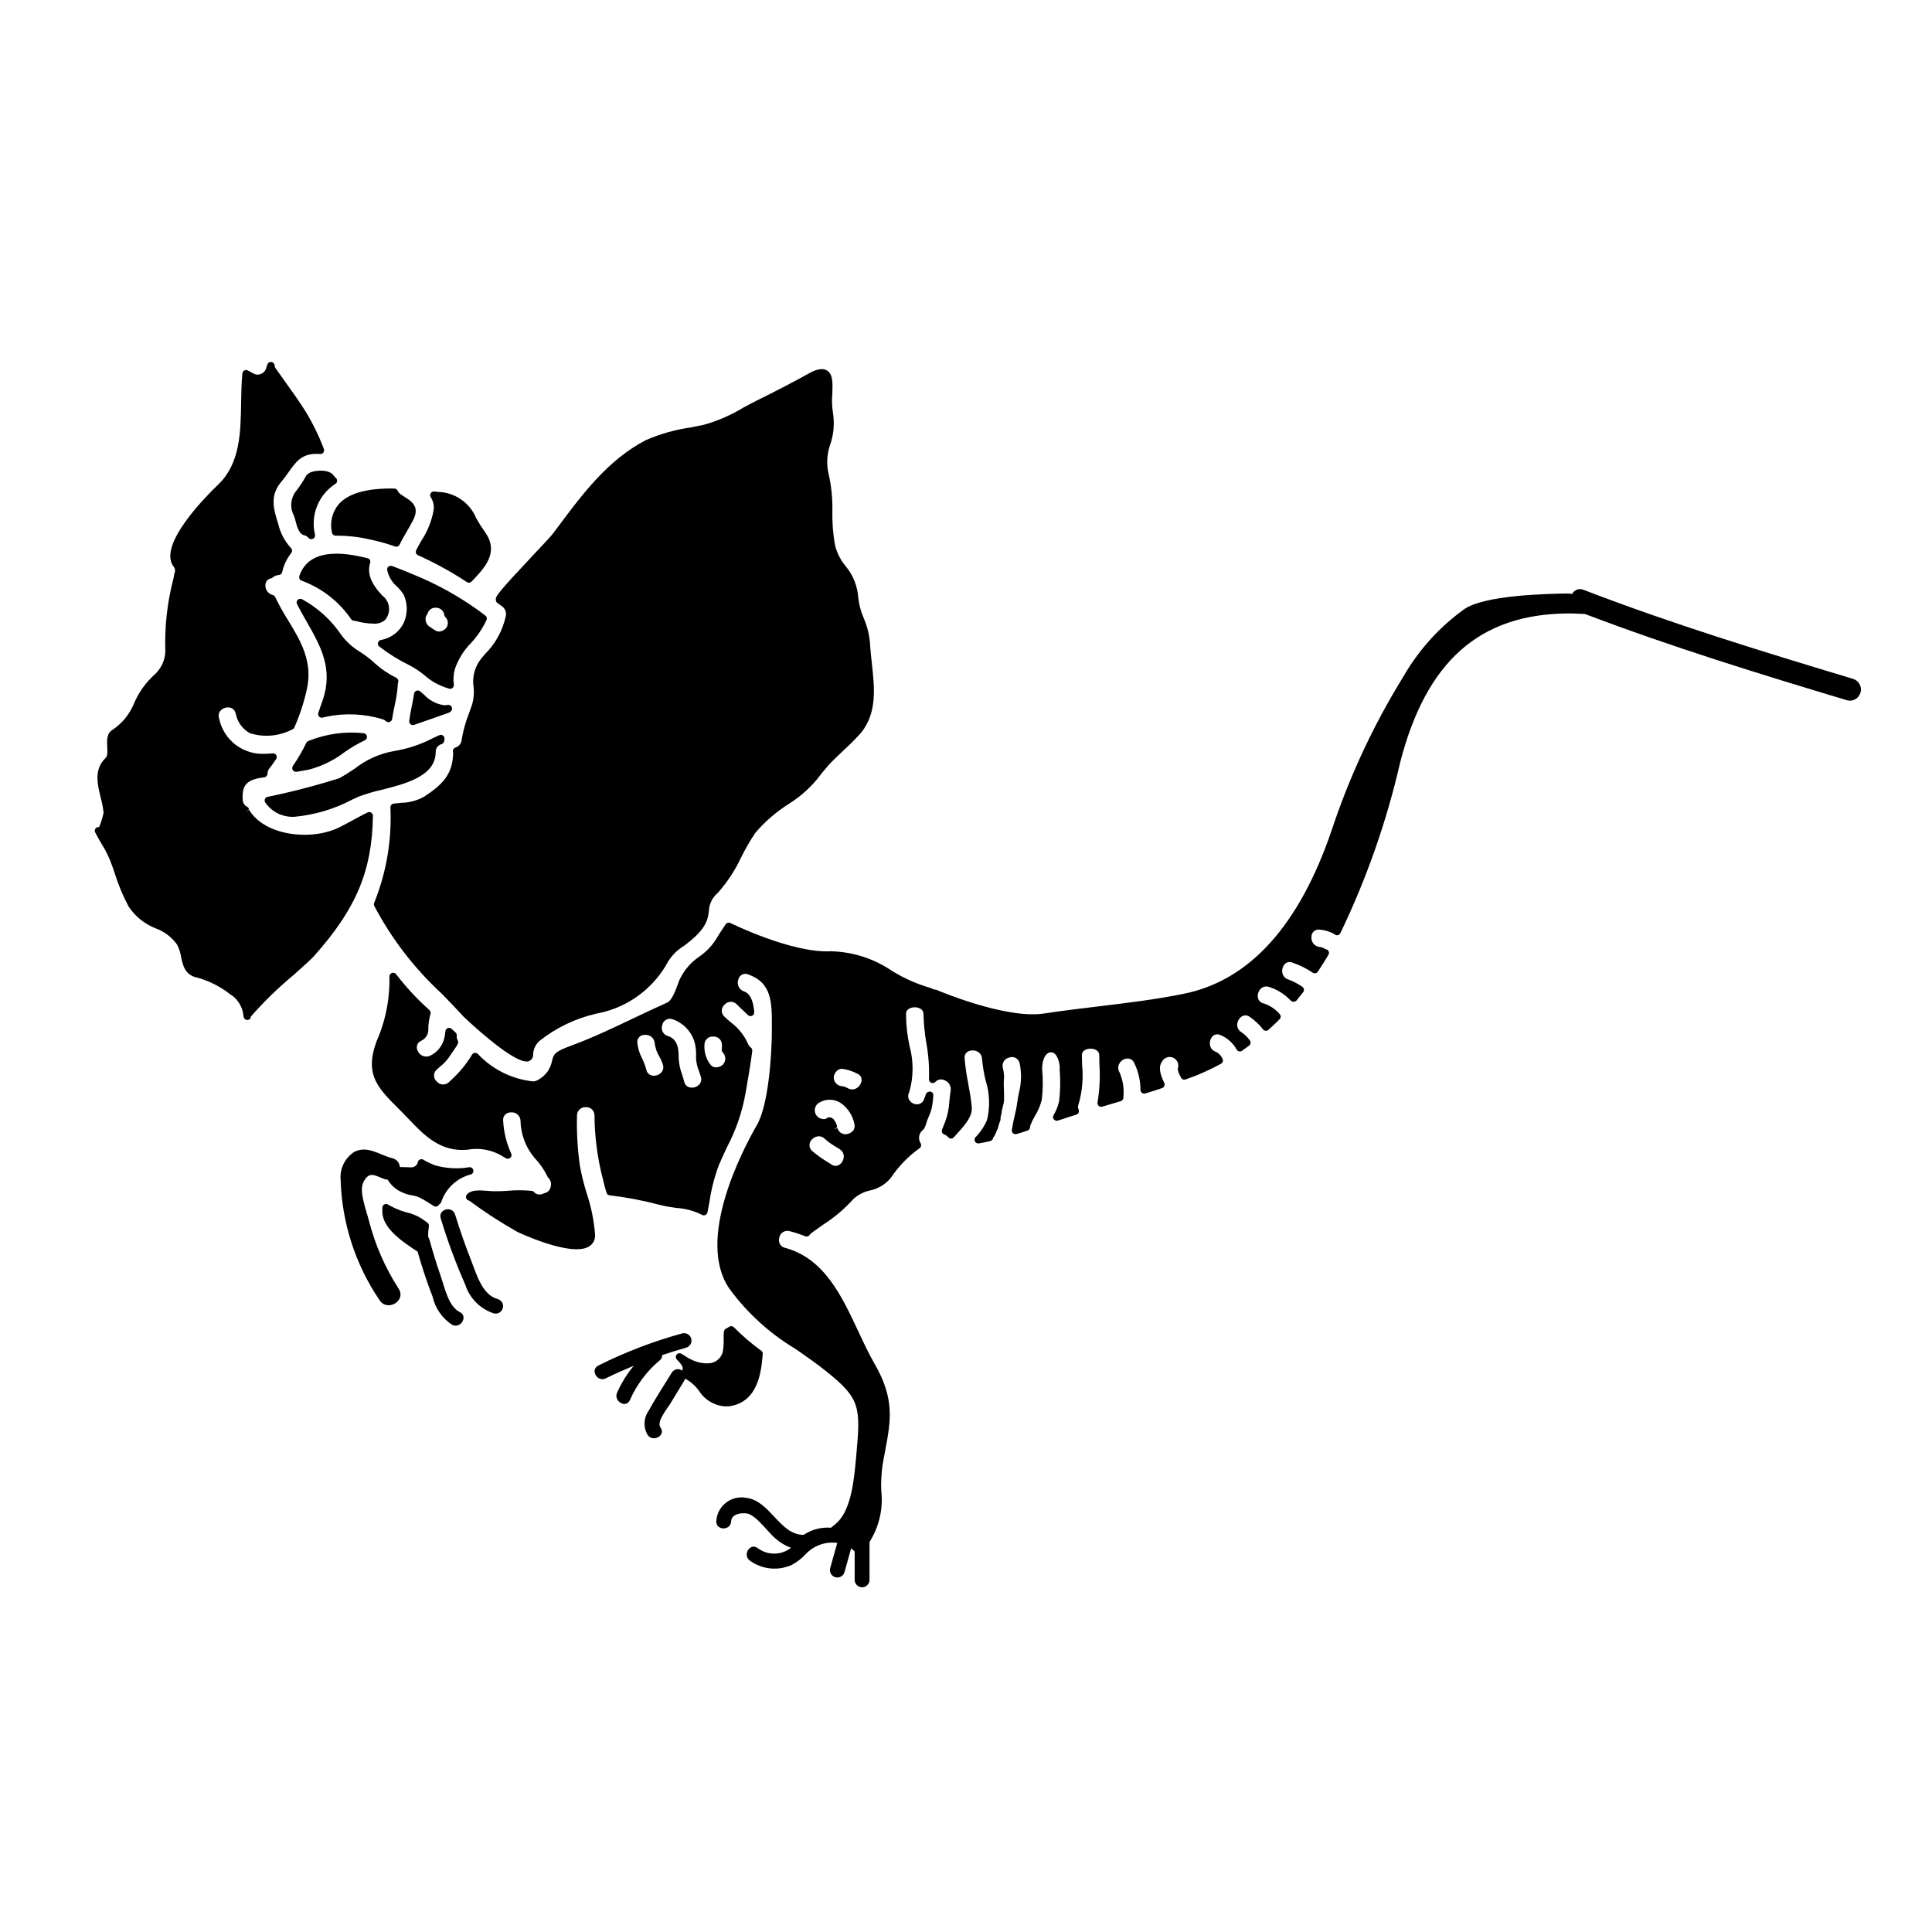 <?xml version="1.0" encoding="UTF-8"?>
<!-- Uploaded to: ICON Repo, www.svgrepo.com, Generator: ICON Repo Mixer Tools -->
<svg fill="#000000" width="800px" height="800px" version="1.1" viewBox="144 144 512 512" xmlns="http://www.w3.org/2000/svg">
 <g>
  <path d="m214.22 355.73c-0.141 0.309-0.109 0.668 0.078 0.953 1.758 2.543 4.723 3.973 7.805 3.769 5.371-0.512 10.586-2.074 15.352-4.606 0.637-0.293 1.219-0.555 1.738-0.789v0.004c1.871-0.699 3.789-1.266 5.738-1.699 6.477-1.621 14.535-3.641 14.535-10.094l0.004 0.004c-0.031-0.996 0.652-1.871 1.625-2.082 0.426-0.219 0.688-0.668 0.664-1.145 0.121-0.371 0.016-0.781-0.273-1.043s-0.707-0.328-1.066-0.172l-1.598 0.73v0.004c-3.223 1.699-6.699 2.867-10.297 3.457-3.824 0.648-7.426 2.246-10.473 4.648-1.348 0.895-2.754 1.82-4.137 2.566-6.215 1.965-12.523 3.609-18.906 4.922-0.348 0.039-0.645 0.254-0.789 0.57z"/>
  <path d="m242.38 359.36c-0.289-0.18-0.652-0.203-0.957-0.055-1.418 0.688-2.801 1.438-4.199 2.199-0.988 0.535-1.969 1.078-3.023 1.609-7.391 3.84-20.016 2.516-24.195-4.523l-0.848 0.504 0.848-0.641c-0.07-0.273-0.25-0.504-0.5-0.633-0.691-0.352-1.141-1.043-1.18-1.82-0.223-3.684 0.844-5.094 4.363-5.797l1.391-0.219c0.453-0.078 0.793-0.461 0.816-0.922-0.004-0.562 0.199-1.109 0.57-1.531 0.395-0.473 0.758-0.965 1.098-1.477 0.191-0.285 0.395-0.566 0.586-0.836v0.004c0.23-0.309 0.262-0.723 0.078-1.059-0.18-0.344-0.543-0.543-0.926-0.516l-0.555 0.039c-0.395 0.035-0.824 0.066-1.281 0.066h-0.004c-5.93 0.445-11.262-3.609-12.418-9.449-0.242-0.73-0.047-1.539 0.5-2.082 0.668-0.637 1.613-0.891 2.508-0.672 0.727 0.203 1.273 0.801 1.41 1.543 0.422 2.188 1.773 4.082 3.707 5.191 3.742 1.199 7.809 0.844 11.289-0.98 0.25-0.09 0.449-0.281 0.555-0.523 1.43-3.254 2.539-6.644 3.312-10.113 1.645-7.387-1.711-12.918-4.961-18.262v-0.004c-1.262-1.988-2.41-4.051-3.438-6.176-0.129-0.285-0.387-0.492-0.695-0.555-1.113-0.297-1.891-1.305-1.895-2.457-0.07-0.938 0.574-1.777 1.496-1.945 0.152-0.035 0.297-0.109 0.414-0.215 0.465-0.398 1.047-0.637 1.66-0.672 0.422-0.035 0.773-0.336 0.875-0.742 0.406-1.855 1.227-3.594 2.394-5.09 0.34-0.418 0.285-1.027-0.125-1.375-1.629-1.797-2.773-3.984-3.316-6.348-1.363-4.156-2.164-7.613 0.789-11.121 0.746-0.887 1.391-1.777 1.992-2.629 1.992-2.781 3.43-4.797 7.375-4.797h0.07c0.297 0 0.574 0 0.828 0.027h-0.004c0.348 0.059 0.699-0.086 0.906-0.375 0.215-0.277 0.262-0.648 0.129-0.973-1.352-3.594-3.055-7.047-5.082-10.312-1.574-2.465-3.277-4.844-4.926-7.148-0.953-1.328-1.906-2.66-2.852-4.027l0.004 0.004c-0.117-0.203-0.18-0.434-0.188-0.668-0.047-0.477-0.434-0.848-0.91-0.883-0.48-0.043-0.918 0.273-1.027 0.742-0.082 0.301-0.18 0.594-0.293 0.883-0.344 1.238-1.613 1.977-2.859 1.66-0.539-0.219-1.059-0.48-1.555-0.785l-0.426-0.238v-0.004c-0.289-0.16-0.641-0.168-0.934-0.016-0.297 0.156-0.496 0.445-0.531 0.777-0.254 2.535-0.301 5.238-0.34 7.848-0.125 7.898-0.25 16.066-6.117 21.672-2.727 2.598-16.113 15.867-11.809 21.648h0.004c0.453 0.527 0.543 1.273 0.23 1.891-0.055 0.16-0.082 0.328-0.078 0.496l-0.223 1.07c-1.609 6.223-2.312 12.648-2.09 19.07-0.082 2.332-1.102 4.531-2.824 6.106-2.316 2.086-4.16 4.644-5.41 7.504-1.137 2.894-3.125 5.379-5.703 7.121-1.652 0.938-1.547 2.914-1.461 4.5 0.066 1.266 0.129 2.469-0.488 3.062-3.082 2.965-2.109 6.93-1.246 10.426 0.371 1.32 0.625 2.668 0.762 4.031-0.262 1.305-0.656 2.578-1.18 3.801-0.203-0.039-0.418-0.008-0.602 0.09-0.477 0.238-0.676 0.816-0.445 1.297l0.031 0.062c0.539 1.074 1.105 2.035 1.66 2.981 0.879 1.395 1.637 2.859 2.266 4.379 0.465 1.18 0.891 2.434 1.32 3.68l-0.004 0.004c0.93 2.965 2.137 5.836 3.602 8.574 1.746 2.629 4.262 4.648 7.203 5.781 2.262 0.832 4.223 2.324 5.629 4.285 0.531 1.023 0.891 2.133 1.066 3.273 0.488 2.312 1.043 4.941 4.57 5.551 3.07 0.906 5.941 2.387 8.457 4.363l0.762 0.52h0.004c1.598 1.324 2.594 3.242 2.754 5.312 0.043 0.52 0.457 0.93 0.977 0.961h0.043c0.242 0.004 0.477-0.09 0.652-0.262 0.172-0.168 0.273-0.402 0.273-0.645 3.453-3.945 7.215-7.606 11.254-10.949 2.641-2.363 4.723-4.227 5.43-5.019 11.211-12.551 15.457-22.645 15.664-37.238l-0.004 0.004c0-0.34-0.172-0.652-0.453-0.836z"/>
  <path d="m231.97 285.13c0.078 0.477 0.492 0.828 0.973 0.828 3.156-0.02 6.305 0.34 9.375 1.07 2.164 0.465 4.293 1.062 6.383 1.793 0.102 0.039 0.211 0.059 0.32 0.059 0.383 0 0.727-0.223 0.891-0.566 0.551-1.156 1.18-2.254 1.871-3.422 0.629-1.078 1.258-2.164 1.82-3.293 1.637-3.402-0.594-4.801-2.391-5.926-0.34-0.211-0.691-0.434-1.023-0.66-0.359-0.273-0.652-0.625-0.848-1.027-0.172-0.316-0.5-0.512-0.859-0.516-7.449-0.133-12.297 1.332-14.82 4.269h0.004c-1.668 2.074-2.293 4.797-1.695 7.391z"/>
  <path d="m221.61 346.99c-0.203 0.301-0.227 0.691-0.055 1.016 0.168 0.324 0.504 0.523 0.871 0.523h0.16l0.426-0.07c0.973-0.16 1.969-0.328 2.93-0.52 3.391-0.91 6.574-2.477 9.371-4.606 1.691-1.203 3.484-2.254 5.356-3.148 0.402-0.18 0.637-0.602 0.574-1.035-0.059-0.438-0.402-0.777-0.836-0.84-4.996-0.535-10.047 0.176-14.699 2.066-0.23 0.09-0.422 0.266-0.531 0.488-1.031 2.129-2.223 4.176-3.566 6.125z"/>
  <path d="m267.73 298.26c0.156 0.105 0.344 0.16 0.535 0.16 0.266 0 0.523-0.109 0.707-0.305 3.481-3.617 7.418-7.719 3.543-13.129-0.832-1.176-1.605-2.394-2.312-3.652-1.699-4.125-5.672-6.859-10.133-6.977l-0.988-0.109c-0.379-0.039-0.746 0.141-0.945 0.465-0.199 0.32-0.195 0.73 0.008 1.051 0.68 1.023 0.949 2.262 0.762 3.473-0.512 2.832-1.594 5.531-3.18 7.934-0.488 0.863-0.977 1.727-1.434 2.621h0.004c-0.125 0.242-0.145 0.523-0.055 0.777 0.094 0.254 0.281 0.461 0.527 0.57 4.504 2.027 8.836 4.41 12.961 7.121z"/>
  <path d="m275.76 303.75c0.395 0.305 0.762 0.574 1.133 0.832 0.938 0.574 1.398 1.688 1.141 2.754-0.855 3.84-2.801 7.352-5.606 10.113l-0.867 1.039c-1.734 2.133-2.481 4.902-2.047 7.617 0.16 1.5 0.039 3.019-0.363 4.477-0.199 0.629-0.477 1.41-0.789 2.246l0.004 0.004c-0.93 2.301-1.605 4.699-2.012 7.148-0.043 0.996-0.715 1.852-1.668 2.129-0.402 0.137-0.672 0.512-0.672 0.934 0.008 0.125 0.031 0.25 0.074 0.367-0.047 5.68-2.754 8.516-7.734 11.738-1.848 1.027-3.926 1.578-6.039 1.602-0.664 0.062-1.336 0.129-2 0.219-0.492 0.074-0.855 0.496-0.852 0.992 0.406 8.648-1.059 17.277-4.297 25.305-0.109 0.25-0.109 0.539 0 0.789 4.606 8.734 10.668 16.617 17.93 23.309 1.945 2.008 3.891 4.008 5.766 6.062 0.117 0.125 12.398 11.891 16.703 11.887 0.18 0.004 0.355-0.02 0.527-0.074 0.652-0.215 1.113-0.793 1.184-1.473-0.027-1.469 0.57-2.883 1.648-3.883 4.422-3.508 9.57-5.984 15.074-7.254 7.734-1.387 14.484-6.062 18.5-12.816 1.062-2.113 2.695-3.891 4.719-5.125l0.688-0.52c5.391-4.109 5.699-6.613 5.965-8.82 0.086-1.836 0.941-3.551 2.359-4.723 2.562-2.891 4.684-6.141 6.297-9.648 1.086-2.16 2.301-4.254 3.644-6.266 2.519-2.949 5.469-5.508 8.742-7.586 3.481-2.148 6.504-4.957 8.902-8.266 0.598-0.723 1.18-1.43 1.777-2.109 0.598-0.68 2.184-2.207 3.75-3.699v-0.004c1.73-1.559 3.375-3.211 4.93-4.945 4.188-5.371 3.508-11.664 2.781-18.316-0.191-1.781-0.395-3.598-0.496-5.43-0.207-2.266-0.77-4.481-1.668-6.57-0.742-1.711-1.227-3.523-1.434-5.379-0.203-3.102-1.395-6.055-3.394-8.43-1.312-1.586-2.254-3.449-2.758-5.445-0.527-2.91-0.766-5.867-0.715-8.824 0.094-3.602-0.285-7.195-1.121-10.699-0.461-2.414-0.266-4.91 0.566-7.223 0.941-2.762 1.176-5.715 0.684-8.594-0.242-1.582-0.289-3.188-0.141-4.781 0.109-2.801 0.203-5.223-1.402-6.219-1.441-0.887-3.422 0-4.789 0.754-3.969 2.207-8.41 4.523-13.984 7.285-1.141 0.57-2.301 1.18-3.481 1.836-3.254 1.969-6.762 3.488-10.426 4.516-1.086 0.234-2.258 0.461-3.473 0.695-4.066 0.582-8.035 1.703-11.809 3.336-10.137 5.242-16.926 14.406-23.531 23.262l-1.18 1.574c-0.453 0.609-2.66 2.961-5 5.445-9.145 9.723-10.184 11.102-10.105 11.949h0.004c-0.008 0.195 0.031 0.395 0.113 0.578 0.055 0.125 0.141 0.238 0.246 0.328z"/>
  <path d="m242.05 292.42c-0.133-0.23-0.355-0.402-0.613-0.473-10.078-2.602-16.16-1.027-18.105 4.691v0.004c-0.086 0.246-0.07 0.52 0.051 0.754 0.117 0.234 0.32 0.414 0.57 0.496 5.336 1.957 9.922 5.535 13.121 10.234 0.348 0.5 1.023 0.328 1.477 0.516 1.41 0.391 2.867 0.598 4.328 0.621 1.137 0.129 2.277-0.219 3.152-0.957 0.809-0.93 1.191-2.156 1.059-3.383-0.133-1.223-0.77-2.34-1.758-3.074-3.066-3.238-4.066-5.902-3.242-8.66 0.09-0.25 0.078-0.527-0.039-0.77z"/>
  <path d="m261.52 330.87c-1.945-0.328-3.731-1.277-5.082-2.707-0.355-0.316-0.715-0.633-1.105-0.953-0.273-0.227-0.648-0.289-0.977-0.16-0.336 0.133-0.574 0.434-0.625 0.789-0.156 1.043-0.363 2.078-0.57 3.113-0.273 1.367-0.543 2.731-0.707 4.109-0.043 0.336 0.094 0.672 0.355 0.887 0.176 0.137 0.395 0.215 0.621 0.215 0.109 0 0.215-0.016 0.32-0.051 2.922-1.012 5.844-2.051 8.859-3.125l0.465-0.164c0.172-0.094 0.328-0.215 0.453-0.363 0.305-0.32 0.359-0.801 0.137-1.18-0.219-0.383-0.668-0.57-1.09-0.457-0.348 0.078-0.703 0.094-1.055 0.047z"/>
  <path d="m222.71 304.09c0.824 1.625 1.715 3.191 2.598 4.723 3.641 6.391 7.086 12.43 4.18 20.832l-1.129 3.242v0.004c-0.125 0.344-0.047 0.73 0.199 1 0.25 0.27 0.629 0.379 0.984 0.281l0.363-0.102h-0.004c0.152-0.047 0.305-0.086 0.461-0.109 4.996-1.059 10.176-0.832 15.059 0.652 0.324 0.113 0.617 0.285 0.871 0.512 0.18 0.16 0.414 0.246 0.652 0.246 0.117 0 0.23-0.02 0.336-0.062 0.344-0.121 0.586-0.426 0.637-0.785 0.164-1.09 0.395-2.172 0.609-3.254 0.484-2.051 0.793-4.137 0.93-6.242 0-0.027 0.078-0.246 0.086-0.281v0.004c0.113-0.441-0.094-0.898-0.496-1.109-2.082-1.02-4.012-2.328-5.731-3.891-1.188-1.09-2.469-2.078-3.828-2.953-1.938-1.145-3.629-2.656-4.988-4.449-2.672-3.988-6.266-7.269-10.48-9.566-0.379-0.188-0.836-0.109-1.133 0.191s-0.367 0.762-0.176 1.137z"/>
  <path d="m268.8 314.43c1.695-1.812 3.094-3.887 4.141-6.141 0.176-0.422 0.035-0.914-0.336-1.18-5.152-3.918-10.742-7.223-16.66-9.84l-0.684-0.293c-1.746-0.746-4.387-1.879-7.356-2.977h-0.004c-0.301-0.109-0.641-0.066-0.906 0.121-0.254 0.18-0.41 0.473-0.414 0.785 0.344 1.828 1.32 3.473 2.754 4.656 0.652 0.641 1.223 1.359 1.695 2.137 0.992 2.269 1.016 4.844 0.066 7.133-1.129 2.523-3.449 4.312-6.176 4.769-0.375 0.082-0.672 0.371-0.758 0.75-0.086 0.375 0.059 0.766 0.367 1 2.488 1.922 5.168 3.582 7.992 4.961 1.398 0.738 2.715 1.609 3.938 2.609 1.828 1.637 4.004 2.836 6.359 3.512 0.152 0.062 0.316 0.102 0.48 0.109 0.281 0 0.551-0.117 0.734-0.328 0.184-0.211 0.273-0.488 0.246-0.766-0.207-1.414-0.105-2.859 0.297-4.234 0.891-2.543 2.332-4.859 4.223-6.785zm-10.129-3.801c-0.238-0.152-0.477-0.301-0.703-0.469-1.086-0.633-1.5-1.996-0.953-3.125l0.074-0.062c0.121-0.125 0.207-0.277 0.25-0.441 0.301-0.98 1.266-1.602 2.285-1.469 1.078 0.012 1.984 0.82 2.113 1.895 0.027 0.195 0.109 0.375 0.242 0.523 0.742 0.699 0.922 1.809 0.434 2.707-0.367 0.574-0.949 0.977-1.617 1.117-0.504 0.129-1.035 0.035-1.469-0.254-0.234-0.152-0.441-0.289-0.656-0.422z"/>
  <path d="m225.07 270.18c-0.77 1.422-1.664 2.773-2.668 4.039-1.43 1.863-1.629 4.391-0.508 6.457 0.105 0.32 0.215 0.641 0.32 0.961l0.094 0.371c0.441 1.766 0.977 3.519 2.269 3.824 0.434 0.074 0.82 0.309 1.086 0.656 0.211 0.25 0.523 0.395 0.852 0.395 0.285 0 0.555-0.125 0.742-0.34s0.273-0.5 0.234-0.785c-1.277-5.199 0.891-10.637 5.394-13.531 0.262-0.168 0.43-0.445 0.453-0.754 0.027-0.309-0.098-0.613-0.332-0.82-0.238-0.184-0.445-0.406-0.617-0.656-0.789-1.23-2.894-1.309-3.766-1.262-0.875 0.043-2.891 0.223-3.555 1.445z"/>
  <path d="m337.13 516.69c7.984-1.008 8.66-9.691 9-13.863 0.031-0.344-0.117-0.676-0.391-0.879-2.586-1.867-5.012-3.945-7.25-6.211-0.348-0.348-0.898-0.387-1.293-0.098-0.238 0.172-0.492 0.316-0.758 0.438-0.359 0.156-0.59 0.508-0.59 0.898-0.004 0.105-0.012 0.211-0.031 0.316l-0.039 0.418v0.844-0.004c0.043 1.039-0.004 2.082-0.141 3.109-0.172 1.969-1.762 3.512-3.734 3.621-1.531 0.094-3.062-0.203-4.449-0.859-0.738-0.324-1.441-0.719-2.102-1.184l-0.758-0.477v0.004c-0.426-0.262-0.98-0.16-1.285 0.234-0.309 0.391-0.273 0.953 0.078 1.305 0.43 0.418 0.824 0.871 1.184 1.352 0.359 0.441 0.453 1.043 0.242 1.574-0.434-0.328-0.984-0.457-1.52-0.352-0.531 0.105-0.992 0.434-1.27 0.898-2.016 3.32-4.219 6.594-6.062 10.008v0.004c-1.406 1.914-1.531 4.484-0.312 6.523 1.48 2.023 4.894 0.059 3.398-1.988-1.156-1.574 1.824-5.066 2.559-6.277l3.812-6.297c0.062-0.125 0.113-0.258 0.145-0.395 1.43 0.762 2.668 1.836 3.621 3.148 1.504 2.43 4.078 3.992 6.93 4.203 0.34 0.012 0.676 0.008 1.016-0.016z"/>
  <path d="m265.84 491.71c-3.023-1.469-4.051-6.691-5.055-9.57-1.121-3.195-2.102-6.43-2.996-9.699v0.004c-0.066-0.234-0.176-0.449-0.32-0.641-0.02-0.949 0.043-1.898 0.184-2.84 0.062-0.379-0.098-0.758-0.418-0.977l-0.445-0.309v0.004c-1.246-0.988-2.668-1.723-4.191-2.176-1.754-0.395-3.445-1.023-5.031-1.867l-0.766-0.441h-0.004c-0.305-0.176-0.68-0.172-0.984 0.004-0.301 0.176-0.488 0.504-0.488 0.855v0.395-0.004c-0.02 0.445 0 0.891 0.047 1.332 0.496 4.106 5.637 7.551 9.285 9.902 1.156 4.023 2.441 8 3.969 11.898 0.691 3.098 2.57 5.801 5.231 7.527 2.266 1.082 4.262-2.312 1.984-3.398z"/>
  <path d="m275.88 488.25c-4.16-1.055-5.719-6.93-7.086-10.379-1.555-3.957-2.938-7.973-4.199-12.031-0.754-2.41-4.555-1.383-3.797 1.047 1.805 5.977 3.973 11.836 6.492 17.547 1.148 3.598 3.953 6.43 7.539 7.617 1.051 0.289 2.137-0.324 2.426-1.375 0.289-1.047-0.324-2.133-1.375-2.426z"/>
  <path d="m318.84 504.5c0.43-0.328 0.668-0.848 0.641-1.391 2.086-0.699 4.188-1.359 6.32-1.945 1.047-0.289 1.664-1.371 1.375-2.418s-1.375-1.664-2.422-1.375c-7.652 2.106-15.082 4.953-22.184 8.504-2.266 1.129-0.277 4.527 1.969 3.402 2.438-1.215 4.918-2.305 7.418-3.34v-0.004c-1.785 2.164-3.269 4.562-4.418 7.121-1.012 2.297 2.363 4.301 3.402 1.969h-0.004c1.785-4.07 4.492-7.672 7.902-10.523z"/>
  <path d="m241.77 467.5c-0.625-2.508-2.602-7.613-1.574-9.945 1.672-3.816 3.582-1.605 6.16-0.957 0.117 0.008 0.234 0.008 0.352 0 0.07 0.098 0.141 0.195 0.207 0.301 0.93 1.438 2.281 2.547 3.875 3.176 0.773 0.344 1.594 0.582 2.43 0.711 0.691 0.098 1.367 0.297 1.996 0.59 1.395 0.73 2.664 1.531 3.723 2.219l0.004 0.004c0.16 0.102 0.344 0.156 0.535 0.156 0.262 0 0.512-0.105 0.695-0.293 0.09-0.09 0.172-0.184 0.254-0.285v0.004c0.066-0.074 0.137-0.145 0.211-0.207 0.125-0.109 0.227-0.242 0.285-0.395 1.184-3.59 4.09-6.34 7.738-7.316 0.52-0.102 0.867-0.594 0.789-1.117-0.094-0.512-0.562-0.871-1.082-0.828-3.016 0.52-6.113 0.352-9.055-0.492-1.082-0.402-2.129-0.902-3.125-1.492-0.262-0.156-0.586-0.184-0.867-0.066-0.285 0.113-0.5 0.355-0.582 0.652-0.137 0.809-0.824 1.402-1.645 1.43-0.473 0-0.992 0-1.543-0.039s-1.047-0.02-1.574-0.027c-0.082-1.164-0.93-2.129-2.07-2.363-3.309-0.832-6.492-3.449-9.992-1.676-2.523 1.609-3.93 4.5-3.641 7.477 0.336 11.367 3.91 22.402 10.297 31.809 2.023 3.203 7.133 0.246 5.098-2.981-3.586-5.551-6.254-11.645-7.898-18.047z"/>
  <path d="m635.1 323.91c-24.008-7.227-47.969-14.562-71.387-23.578v0.004c-1.148-0.527-2.512-0.059-3.086 1.066-0.395-0.043-0.789-0.121-1.148-0.125-5.512 0.094-22.211 0.395-27.551 4.242h-0.004c-6.562 4.746-12.039 10.84-16.066 17.867-7.863 12.73-14.211 26.336-18.918 40.543-8.578 25.25-21.727 39.852-39.078 43.402-7.57 1.543-15.309 2.477-22.789 3.375-4.695 0.562-9.551 1.145-14.352 1.879-10.188 1.574-28.246-6.133-28.426-6.211-0.426-0.188-0.895-0.09-1.27-0.371l-0.004-0.004c-0.105-0.074-0.227-0.129-0.352-0.16-3.602-1.031-7.047-2.551-10.234-4.516-4.797-3.277-10.445-5.094-16.254-5.227-10.309 0.559-26.449-7.414-26.613-7.477h0.004c-0.438-0.223-0.973-0.086-1.25 0.316-1 1.441-1.887 2.848-2.703 4.188-1.113 1.703-2.547 3.172-4.219 4.332-2.371 1.586-4.246 3.809-5.418 6.41-0.129 0.316-0.266 0.688-0.395 1.094-0.617 1.676-1.551 4.211-2.836 4.769-3.082 1.363-6.094 2.797-9.098 4.227-5.156 2.461-10.488 5-15.98 7.039-4.258 1.574-4.91 2.074-5.34 4.012-0.199 0.988-0.578 1.938-1.109 2.793-0.676 1.129-2.836 2.91-3.992 2.777v0.004c-5.59-0.605-10.781-3.195-14.625-7.305-0.223-0.211-0.535-0.301-0.836-0.246-0.301 0.055-0.562 0.246-0.703 0.516-1.551 2.559-3.477 4.871-5.711 6.859l-0.344 0.336c-0.438 0.445-1.043 0.684-1.664 0.656-0.625-0.023-1.207-0.309-1.609-0.785-0.449-0.391-0.715-0.953-0.723-1.547-0.008-0.598 0.238-1.168 0.676-1.57 0.277-0.254 0.574-0.516 0.883-0.789 1.023-0.793 1.914-1.75 2.633-2.828 0.211-0.363 0.445-0.715 0.699-1.047 0.242-0.34 0.492-0.68 0.641-0.945 0.312-0.398 0.574-0.828 0.789-1.285 0.133-0.293 0.117-0.633-0.047-0.91-0.215-0.363-0.301-0.789-0.238-1.207 0.039-0.316-0.078-0.637-0.312-0.852-0.355-0.316-0.707-0.633-1.027-0.949-0.27-0.27-0.668-0.355-1.023-0.23-0.359 0.129-0.609 0.449-0.648 0.824-0.051 0.641-0.152 1.273-0.305 1.898-0.492 2.008-1.855 3.691-3.719 4.594-0.594 0.285-1.281 0.32-1.898 0.09-0.621-0.23-1.117-0.703-1.383-1.309-0.285-0.465-0.355-1.035-0.191-1.559 0.168-0.523 0.555-0.945 1.059-1.16 1.281-0.578 2.043-1.918 1.895-3.312 0.043-1.293 0.238-2.574 0.582-3.82 0.109-0.371-0.004-0.77-0.293-1.027-3.231-2.887-6.184-6.07-8.82-9.508-0.262-0.332-0.703-0.461-1.102-0.328-0.398 0.141-0.664 0.516-0.66 0.938 0.117 5.211-0.77 10.391-2.617 15.266-4.555 10.234-0.887 13.898 5.199 19.941l0.445 0.441c0.641 0.645 1.273 1.316 1.91 1.969 4.188 4.418 8.508 8.949 15.715 8.309v-0.004c3.312-0.621 6.734 0.055 9.562 1.883l0.688 0.395 0.004-0.004c0.367 0.199 0.824 0.145 1.133-0.141 0.309-0.285 0.402-0.734 0.234-1.117-1.266-2.766-1.992-5.742-2.144-8.777-0.059-0.582 0.145-1.16 0.555-1.574 0.414-0.363 0.941-0.566 1.488-0.574 0.641-0.066 1.277 0.141 1.762 0.562 0.488 0.422 0.777 1.023 0.801 1.668 0.07 3.609 1.387 7.086 3.723 9.84 1.387 1.457 2.535 3.117 3.41 4.926 0.055 0.125 0.137 0.242 0.238 0.336 0.656 0.656 0.887 1.621 0.598 2.5-0.176 0.789-0.789 1.402-1.578 1.574-0.094 0.016-0.188 0.043-0.273 0.082-0.801 0.488-1.832 0.359-2.488-0.309-0.156-0.199-0.383-0.328-0.633-0.363-2.102-0.215-4.219-0.227-6.32-0.035-1.469 0.117-2.941 0.152-4.414 0.102-0.215 0-0.508-0.035-0.852-0.066-2.402-0.215-4.641-0.301-5.652 0.988h0.004c-0.195 0.242-0.262 0.559-0.184 0.859 0.074 0.301 0.289 0.547 0.574 0.664 0.086 0.035 0.168 0.059 0.301 0.102 4.059 3.008 8.297 5.762 12.695 8.242 0.133 0.074 14.328 6.812 19.027 3.863 1.105-0.688 1.715-1.945 1.574-3.238-0.293-3.688-1.035-7.328-2.211-10.84-0.758-2.41-1.367-4.871-1.812-7.359-0.621-4.387-0.871-8.812-0.758-13.242-0.012-0.613 0.234-1.203 0.68-1.625 0.445-0.426 1.047-0.641 1.66-0.602 0.602-0.039 1.195 0.18 1.633 0.598 0.438 0.422 0.676 1.004 0.664 1.609 0.039 5.637 0.773 11.242 2.18 16.699 0.254 1.18 0.629 2.492 1 3.754 0.117 0.387 0.457 0.668 0.859 0.703 4.34 0.508 8.641 1.32 12.867 2.434l1.5 0.359c1.023 0.23 2.152 0.395 3.316 0.551 2.34 0.137 4.625 0.754 6.715 1.805 0.273 0.176 0.617 0.203 0.914 0.074s0.516-0.395 0.578-0.711c0.191-0.961 0.395-1.941 0.559-2.934 0.484-3.285 1.316-6.512 2.484-9.621 0.672-1.574 1.383-3.098 2.082-4.606 2.457-4.625 4.156-9.613 5.035-14.773 0.059-0.375 0.16-0.965 0.297-1.723 0.363-2.066 0.969-5.512 1.426-9.113h-0.004c0.047-0.348-0.098-0.691-0.375-0.906-0.355-0.27-0.629-0.641-0.785-1.062-1.012-2.269-2.606-4.231-4.617-5.691-0.57-0.496-1.125-0.98-1.613-1.457v0.004c-0.445-0.406-0.695-0.984-0.688-1.586 0.004-0.598 0.27-1.168 0.723-1.566 0.395-0.465 0.969-0.746 1.578-0.77 0.613-0.023 1.207 0.211 1.637 0.648 0.672 0.676 1.367 1.336 2.051 1.969l0.957 0.914c0.293 0.281 0.73 0.352 1.102 0.176 0.367-0.172 0.59-0.559 0.559-0.965-0.18-2.027-0.66-4.801-2.754-5.512v0.004c-0.629-0.223-1.137-0.695-1.41-1.301-0.27-0.609-0.281-1.301-0.031-1.918 0.129-0.531 0.488-0.98 0.977-1.227 0.492-0.246 1.062-0.266 1.57-0.051 6.332 2.203 6.324 7.356 6.316 13.883v0.672c0 6.398-0.832 19.938-3.965 25.371-3.973 6.91-16.246 30.477-7.258 43.422 4.644 6.332 10.496 11.68 17.215 15.746 2.727 1.875 5.551 3.809 8.477 6.152 8.977 7.148 9.055 9.445 7.922 22l-0.117 1.262c-0.508 5.438-1.203 12.875-4.762 16.559-0.574 0.574-1.195 1.102-1.859 1.574-2.555-0.199-5.102 0.469-7.231 1.895-6.434 0-8.777-9.055-15.305-9.84h0.004c-1.887-0.332-3.828 0.156-5.328 1.348-1.504 1.191-2.422 2.969-2.523 4.879-0.078 2.531 3.856 2.531 3.938 0 0.07-2.164 3.484-2.438 4.879-1.863v0.004c1.016 0.539 1.93 1.25 2.703 2.106 1.469 1.395 2.66 3.035 4.199 4.359 1.199 1.059 2.582 1.883 4.086 2.43-2.602 2.043-6.258 2.062-8.879 0.047-2.09-1.441-4.062 1.969-1.969 3.398 3.238 2.316 7.469 2.727 11.09 1.07 1.41-0.762 2.684-1.758 3.758-2.945 2.141-2.215 5.211-3.277 8.266-2.863 0 0.031-0.027 0.047-0.035 0.078-0.617 2.195-1.23 4.394-1.848 6.594v-0.004c-0.289 1.051 0.328 2.137 1.375 2.426 1.051 0.289 2.133-0.328 2.422-1.379 0.582-2.098 1.168-4.191 1.75-6.277 0.297 0.254 0.582 0.488 0.891 0.789h0.047v7.566c0 1.086 0.883 1.965 1.969 1.965 1.09 0 1.969-0.879 1.969-1.965v-10.055c2.566-4.047 3.66-8.852 3.102-13.609-0.078-2.18 0.027-4.363 0.312-6.527 0.23-1.398 0.48-2.719 0.719-3.981 1.504-7.981 2.59-13.75-2.777-23.047-1.535-2.656-2.891-5.555-4.328-8.625-4.453-9.516-9.055-19.355-19.43-22.152v0.004c-0.602-0.125-1.109-0.52-1.387-1.066-0.238-0.527-0.281-1.121-0.117-1.676 0.117-0.602 0.484-1.125 1.008-1.445 0.523-0.316 1.16-0.402 1.746-0.227 1.398 0.355 2.773 0.809 4.113 1.348 0.398 0.156 0.848 0.043 1.121-0.281l0.188-0.246 0.004-0.004c0.055-0.082 0.121-0.156 0.195-0.219 1.078-0.812 2.141-1.555 3.184-2.281v-0.004c3.023-1.922 5.766-4.254 8.152-6.922 1.203-1.07 2.664-1.816 4.238-2.16 2.215-0.441 4.207-1.645 5.633-3.398 2.039-3.055 4.617-5.711 7.609-7.84 0.402-0.301 0.512-0.855 0.258-1.285-0.742-1.148-0.484-2.676 0.594-3.512 0.43-0.336 0.645-0.922 1.004-2.102 0.07-0.234 0.129-0.445 0.176-0.559l0.234-0.555h0.004c0.355-0.762 0.648-1.555 0.871-2.363 0.27-1.215 0.43-2.449 0.469-3.691 0.008-0.48-0.355-0.883-0.832-0.926-0.512-0.043-0.988 0.27-1.152 0.758-0.145 0.469-0.312 0.922-0.512 1.367-0.266 0.695-0.902 1.18-1.641 1.258-0.852 0.051-1.668-0.344-2.152-1.039-0.438-0.645-0.469-1.48-0.09-2.16 1.16-3.981 1.191-8.203 0.102-12.199-0.629-2.812-0.941-5.684-0.938-8.562 0-1.387 1.449-1.758 2.301-1.758 0.855 0 2.305 0.375 2.305 1.758h0.004c0.07 2.562 0.32 5.121 0.75 7.648 0.586 3.172 0.82 6.398 0.711 9.625-0.035 0.43 0.219 0.832 0.621 0.992 0.402 0.152 0.855 0.031 1.129-0.301 0.645-0.648 1.641-0.789 2.445-0.352 1.094 0.43 1.738 1.562 1.551 2.723-0.152 0.961-0.242 1.879-0.336 2.754-0.09 1.836-0.453 3.648-1.07 5.379l-0.875 2.191v0.004c-0.102 0.25-0.09 0.535 0.023 0.785 0.117 0.246 0.332 0.434 0.594 0.516 0.398 0.141 0.75 0.391 1.008 0.723 0.184 0.215 0.453 0.344 0.734 0.348 0.289 0.039 0.578-0.086 0.746-0.324l0.637-0.699c2.051-2.238 4.375-4.777 4.141-7.238-0.18-2.137-0.562-4.242-0.938-6.277l0.004-0.004c-0.453-2.215-0.773-4.457-0.961-6.711-0.102-0.676 0.188-1.348 0.746-1.734 0.797-0.469 1.773-0.504 2.598-0.09 0.762 0.363 1.25 1.129 1.266 1.969 0.176 1.91 0.488 3.801 0.938 5.664 1.098 3.402 1.234 7.039 0.391 10.516-0.734 1.703-1.773 3.258-3.066 4.586-0.273 0.316-0.32 0.77-0.117 1.133 0.207 0.367 0.621 0.559 1.031 0.488 1.035-0.18 2.07-0.395 3.07-0.625v-0.004c0.426-0.168 0.715-0.566 0.746-1.023 0 0.02 0.012 0.02 0.035 0 0.137-0.129 0.246-0.285 0.324-0.453 0.133-0.23 0.242-0.473 0.332-0.723 0.051-0.152 0.113-0.297 0.191-0.438 0.246-0.473 0.426-0.977 0.531-1.5 0.051-0.199 0.102-0.395 0.246-0.832l0.004 0.004c0.066-0.129 0.125-0.258 0.172-0.395 0.098-0.348 0.133-0.707 0.102-1.066 0.027-0.117 0.062-0.234 0.094-0.352h0.004c0.082-0.254 0.141-0.52 0.172-0.785 0-0.121 0.023-0.227 0.059-0.559 0.098-0.293 0.176-0.594 0.223-0.898 0.035-0.219 0.09-0.434 0.16-0.641 0.16-0.598 0.227-1.215 0.191-1.832v-0.246c0-0.637 0-1.258-0.035-1.887-0.035-0.625-0.035-1.18-0.039-1.832-0.008-0.242 0.004-0.488 0.035-0.73 0.039-0.336 0.051-0.672 0.039-1.012-0.023-0.727-0.133-1.453-0.32-2.156-0.164-0.605-0.07-1.25 0.266-1.777 0.332-0.531 0.871-0.898 1.488-1.008 0.559-0.195 1.172-0.141 1.688 0.148 0.516 0.289 0.883 0.785 1.004 1.363 0.559 2.637 0.484 5.367-0.207 7.969-0.18 0.953-0.367 1.938-0.504 2.981-0.137 1.043-0.395 2.094-0.625 3.109-0.18 0.789-0.363 1.543-0.523 2.488-0.039 0.266-0.098 0.707-0.184 1.055h-0.004c-0.082 0.34 0.02 0.703 0.277 0.945 0.258 0.238 0.621 0.328 0.961 0.234 1-0.297 1.969-0.594 2.93-0.926h-0.004c0.348-0.121 0.598-0.426 0.648-0.789 0-0.031 0.059-0.508 0.059-0.539h0.004c0.355-0.898 0.777-1.766 1.27-2.602 0.816-1.312 1.418-2.746 1.777-4.25 0.328-2.691 0.359-5.414 0.094-8.117 0-4.305 2.477-5.477 3.781-3.543v0.004c0.645 1.094 0.945 2.359 0.867 3.633 0.227 2.785 0.184 5.59-0.137 8.371-0.289 1.34-0.797 2.625-1.508 3.801-0.188 0.355-0.141 0.793 0.121 1.098 0.262 0.305 0.684 0.422 1.066 0.297 1.602-0.547 3.234-1.055 4.871-1.574 0.273-0.082 0.496-0.281 0.609-0.543 0.117-0.262 0.113-0.559-0.012-0.816-0.203-0.449-0.203-0.965 0-1.418 0.973-3.359 1.289-6.879 0.934-10.363-0.031-0.922-0.062-1.797-0.062-2.598 0-1.387 1.449-1.75 2.301-1.75 0.855 0 2.305 0.367 2.305 1.75 0 0.707 0.02 1.531 0.043 2.426h0.004c0.219 3.356 0.051 6.723-0.496 10.039-0.078 0.336 0.031 0.691 0.285 0.93 0.254 0.238 0.613 0.324 0.945 0.23 0.832-0.238 1.652-0.492 2.477-0.738 0.824-0.246 1.605-0.488 2.422-0.719v-0.004c0.406-0.121 0.695-0.488 0.707-0.914 0.258-2.336-0.109-4.695-1.062-6.844-0.414-0.711-0.395-1.598 0.051-2.289 0.469-0.801 1.332-1.277 2.258-1.246 0.711 0.035 1.336 0.477 1.617 1.129 1.098 2.246 1.672 4.711 1.672 7.211 0.012 0.309 0.168 0.59 0.418 0.766 0.254 0.18 0.574 0.227 0.867 0.133l1.316-0.395c1.066-0.332 2.125-0.656 3.148-1.023h-0.004c0.266-0.094 0.477-0.293 0.582-0.551 0.109-0.258 0.105-0.551-0.016-0.801-0.969-2.031-1.707-4.121-0.605-5.644 0.543-1.059 1.801-1.523 2.898-1.074 1.098 0.445 1.672 1.66 1.32 2.793-0.066 0.238-0.047 0.492 0.051 0.719 0.039 0.094 0.086 0.262 0.121 0.395 0 0.051 0.078 0.242 0.102 0.297l0.547 1.094h0.004c0.23 0.457 0.773 0.66 1.246 0.473 0.445-0.176 0.898-0.336 1.352-0.496 0.453-0.16 0.957-0.34 1.426-0.527 2.238-0.922 4.426-1.961 6.555-3.109 0.234-0.125 0.41-0.336 0.488-0.586 0.074-0.254 0.047-0.527-0.082-0.762-0.348-0.801-0.969-1.457-1.75-1.844-0.801-0.234-1.398-0.898-1.543-1.719-0.18-0.898 0.105-1.828 0.762-2.469 0.531-0.445 1.273-0.547 1.906-0.266 1.891 0.754 3.453 2.148 4.426 3.938 0.305 0.445 0.91 0.566 1.363 0.27 0.395-0.27 0.789-0.547 1.148-0.828 0.242-0.18 0.484-0.367 0.73-0.539h0.004c0.215-0.152 0.355-0.391 0.395-0.652 0.039-0.266-0.031-0.535-0.191-0.746-0.613-0.863-1.379-1.609-2.258-2.203-0.715-0.41-1.133-1.191-1.082-2.012 0.047-0.926 0.559-1.758 1.359-2.219 0.633-0.312 1.387-0.242 1.945 0.188 1.355 0.91 2.551 2.035 3.543 3.332 0.172 0.211 0.426 0.344 0.695 0.363 0.273 0.02 0.539-0.074 0.742-0.262l0.738-0.676c0.766-0.695 1.531-1.395 2.234-2.148h0.004c0.355-0.391 0.344-0.992-0.031-1.367-1.109-1.293-2.559-2.254-4.184-2.781-0.719-0.129-1.305-0.652-1.52-1.352-0.223-0.887 0.023-1.828 0.652-2.496 0.551-0.578 1.387-0.797 2.152-0.562 2.277 0.695 4.332 1.984 5.941 3.738 0.227 0.172 0.508 0.25 0.789 0.211 0.297-0.043 0.566-0.199 0.754-0.434 0.555-0.691 1.109-1.391 1.668-2.117h0.004c0.164-0.219 0.23-0.492 0.184-0.762-0.047-0.266-0.199-0.504-0.426-0.656-1.152-0.801-2.406-1.453-3.727-1.934-0.812-0.246-1.414-0.93-1.555-1.766-0.172-0.898 0.125-1.82 0.785-2.453 0.535-0.434 1.266-0.527 1.891-0.242 1.898 0.641 3.699 1.535 5.356 2.66 0.219 0.148 0.488 0.203 0.746 0.152 0.258-0.051 0.484-0.199 0.629-0.418 0.961-1.441 1.922-2.957 2.805-4.469h0.004c0.137-0.234 0.172-0.516 0.098-0.777-0.074-0.262-0.25-0.48-0.492-0.605-0.16-0.07-0.32-0.125-0.488-0.164-0.402-0.281-0.867-0.461-1.355-0.52-0.66-0.039-1.277-0.348-1.707-0.852-0.426-0.508-0.629-1.168-0.555-1.824-0.02-0.555 0.207-1.09 0.621-1.461 0.41-0.375 0.965-0.547 1.516-0.473 1.348 0.102 2.66 0.492 3.844 1.137 0.105 0.098 0.223 0.184 0.348 0.258 0.48 0.238 1.066 0.047 1.316-0.43 6.945-14.43 12.262-29.59 15.844-45.199 6.887-26.824 21.012-39.391 44.477-39.551 1.508-0.02 3.012 0.102 4.527 0.148 22.828 8.684 46.125 15.855 69.504 22.883v0.004c1.547 0.363 3.102-0.562 3.519-2.094 0.418-1.535-0.449-3.121-1.965-3.598zm-266.32 108.52-0.09-0.039c-0.074-0.027-0.164-0.082-0.262-0.129h0.004c-0.34-0.199-0.711-0.332-1.102-0.395-1.289 0.016-2.356-1.012-2.383-2.305 0.031-0.676 0.332-1.312 0.832-1.77 0.336-0.324 0.781-0.52 1.25-0.547h0.109c1.426 0.176 2.805 0.613 4.066 1.297 0.633 0.242 1.074 0.828 1.133 1.504 0.008 0.91-0.445 1.762-1.207 2.262-0.699 0.48-1.605 0.527-2.352 0.121zm-6.266 13.316c0.891 0.809 1.867 1.516 2.91 2.113 0.371 0.227 0.734 0.457 1.109 0.703v0.004c0.711 0.418 1.125 1.203 1.07 2.027-0.051 0.91-0.562 1.738-1.359 2.191-0.625 0.305-1.371 0.223-1.918-0.207l-0.922-0.582c-1.484-0.871-2.887-1.871-4.191-2.992-0.438-0.383-0.691-0.934-0.695-1.516-0.004-0.578 0.238-1.137 0.672-1.523 0.465-0.52 1.125-0.82 1.82-0.844 0.562 0.008 1.102 0.23 1.504 0.625zm3.422-2.797-0.949 0.266 0.898-0.473v-0.004c-0.137-0.777-0.469-1.512-0.969-2.125-0.172-0.168-0.367-0.301-0.586-0.395-0.418-0.184-0.902-0.141-1.273 0.125-0.043 0.039-0.086 0.082-0.121 0.129-0.367 0.125-0.762 0.141-1.133 0.043-0.965-0.191-1.703-0.965-1.852-1.934-0.145-0.973 0.332-1.93 1.195-2.394 1.801-1.07 4.055-0.988 5.773 0.207 1.789 1.289 3.027 3.203 3.473 5.359 0.195 0.59 0.117 1.234-0.219 1.754-0.34 0.473-0.836 0.812-1.402 0.961-0.578 0.203-1.215 0.152-1.754-0.137-0.539-0.289-0.934-0.789-1.082-1.383zm-50.656-15.496c-0.297-1.043-0.684-2.062-1.152-3.039-0.66-1.258-1.078-2.629-1.23-4.043-0.066-0.547 0.105-1.094 0.477-1.504 0.371-0.406 0.902-0.629 1.453-0.613h0.156c0.633-0.039 1.254 0.176 1.727 0.594 0.473 0.422 0.758 1.012 0.797 1.641 0.16 1.258 0.582 2.465 1.238 3.543 0.402 0.691 0.719 1.43 0.941 2.199 0.234 0.754 0.02 1.57-0.551 2.113-0.668 0.633-1.609 0.875-2.5 0.652-0.707-0.219-1.23-0.816-1.355-1.543zm10.043 3.203c-0.168-0.645-0.371-1.285-0.574-1.934-0.52-1.379-0.82-2.828-0.895-4.301 0-1.871 0-5-2.852-5.856h0.004c-0.605-0.172-1.113-0.59-1.395-1.152-0.285-0.562-0.316-1.219-0.094-1.805 0.121-0.574 0.48-1.066 0.988-1.355 0.508-0.293 1.117-0.352 1.672-0.164 2.734 0.906 4.883 3.051 5.793 5.781 0.418 1.402 0.582 2.871 0.488 4.328v0.297c0.078 1.184 0.352 2.348 0.812 3.445 0.172 0.496 0.348 0.984 0.465 1.445 0.246 0.738 0.051 1.555-0.504 2.106-0.672 0.633-1.613 0.883-2.508 0.668-0.715-0.199-1.254-0.781-1.402-1.504zm10.129-7.871 0.027 0.039c0.934 0.914 0.965 2.406 0.066 3.356-0.52 0.457-1.191 0.695-1.879 0.672-0.5-0.004-0.977-0.223-1.305-0.602-1.203-1.52-1.801-3.43-1.676-5.363-0.012-0.602 0.23-1.184 0.668-1.602 0.434-0.418 1.027-0.633 1.629-0.594 0.609-0.043 1.207 0.172 1.652 0.59 0.445 0.418 0.691 1.004 0.684 1.613v0.133 0.789c-0.133 0.324-0.082 0.695 0.133 0.977z"/>
 </g>
</svg>